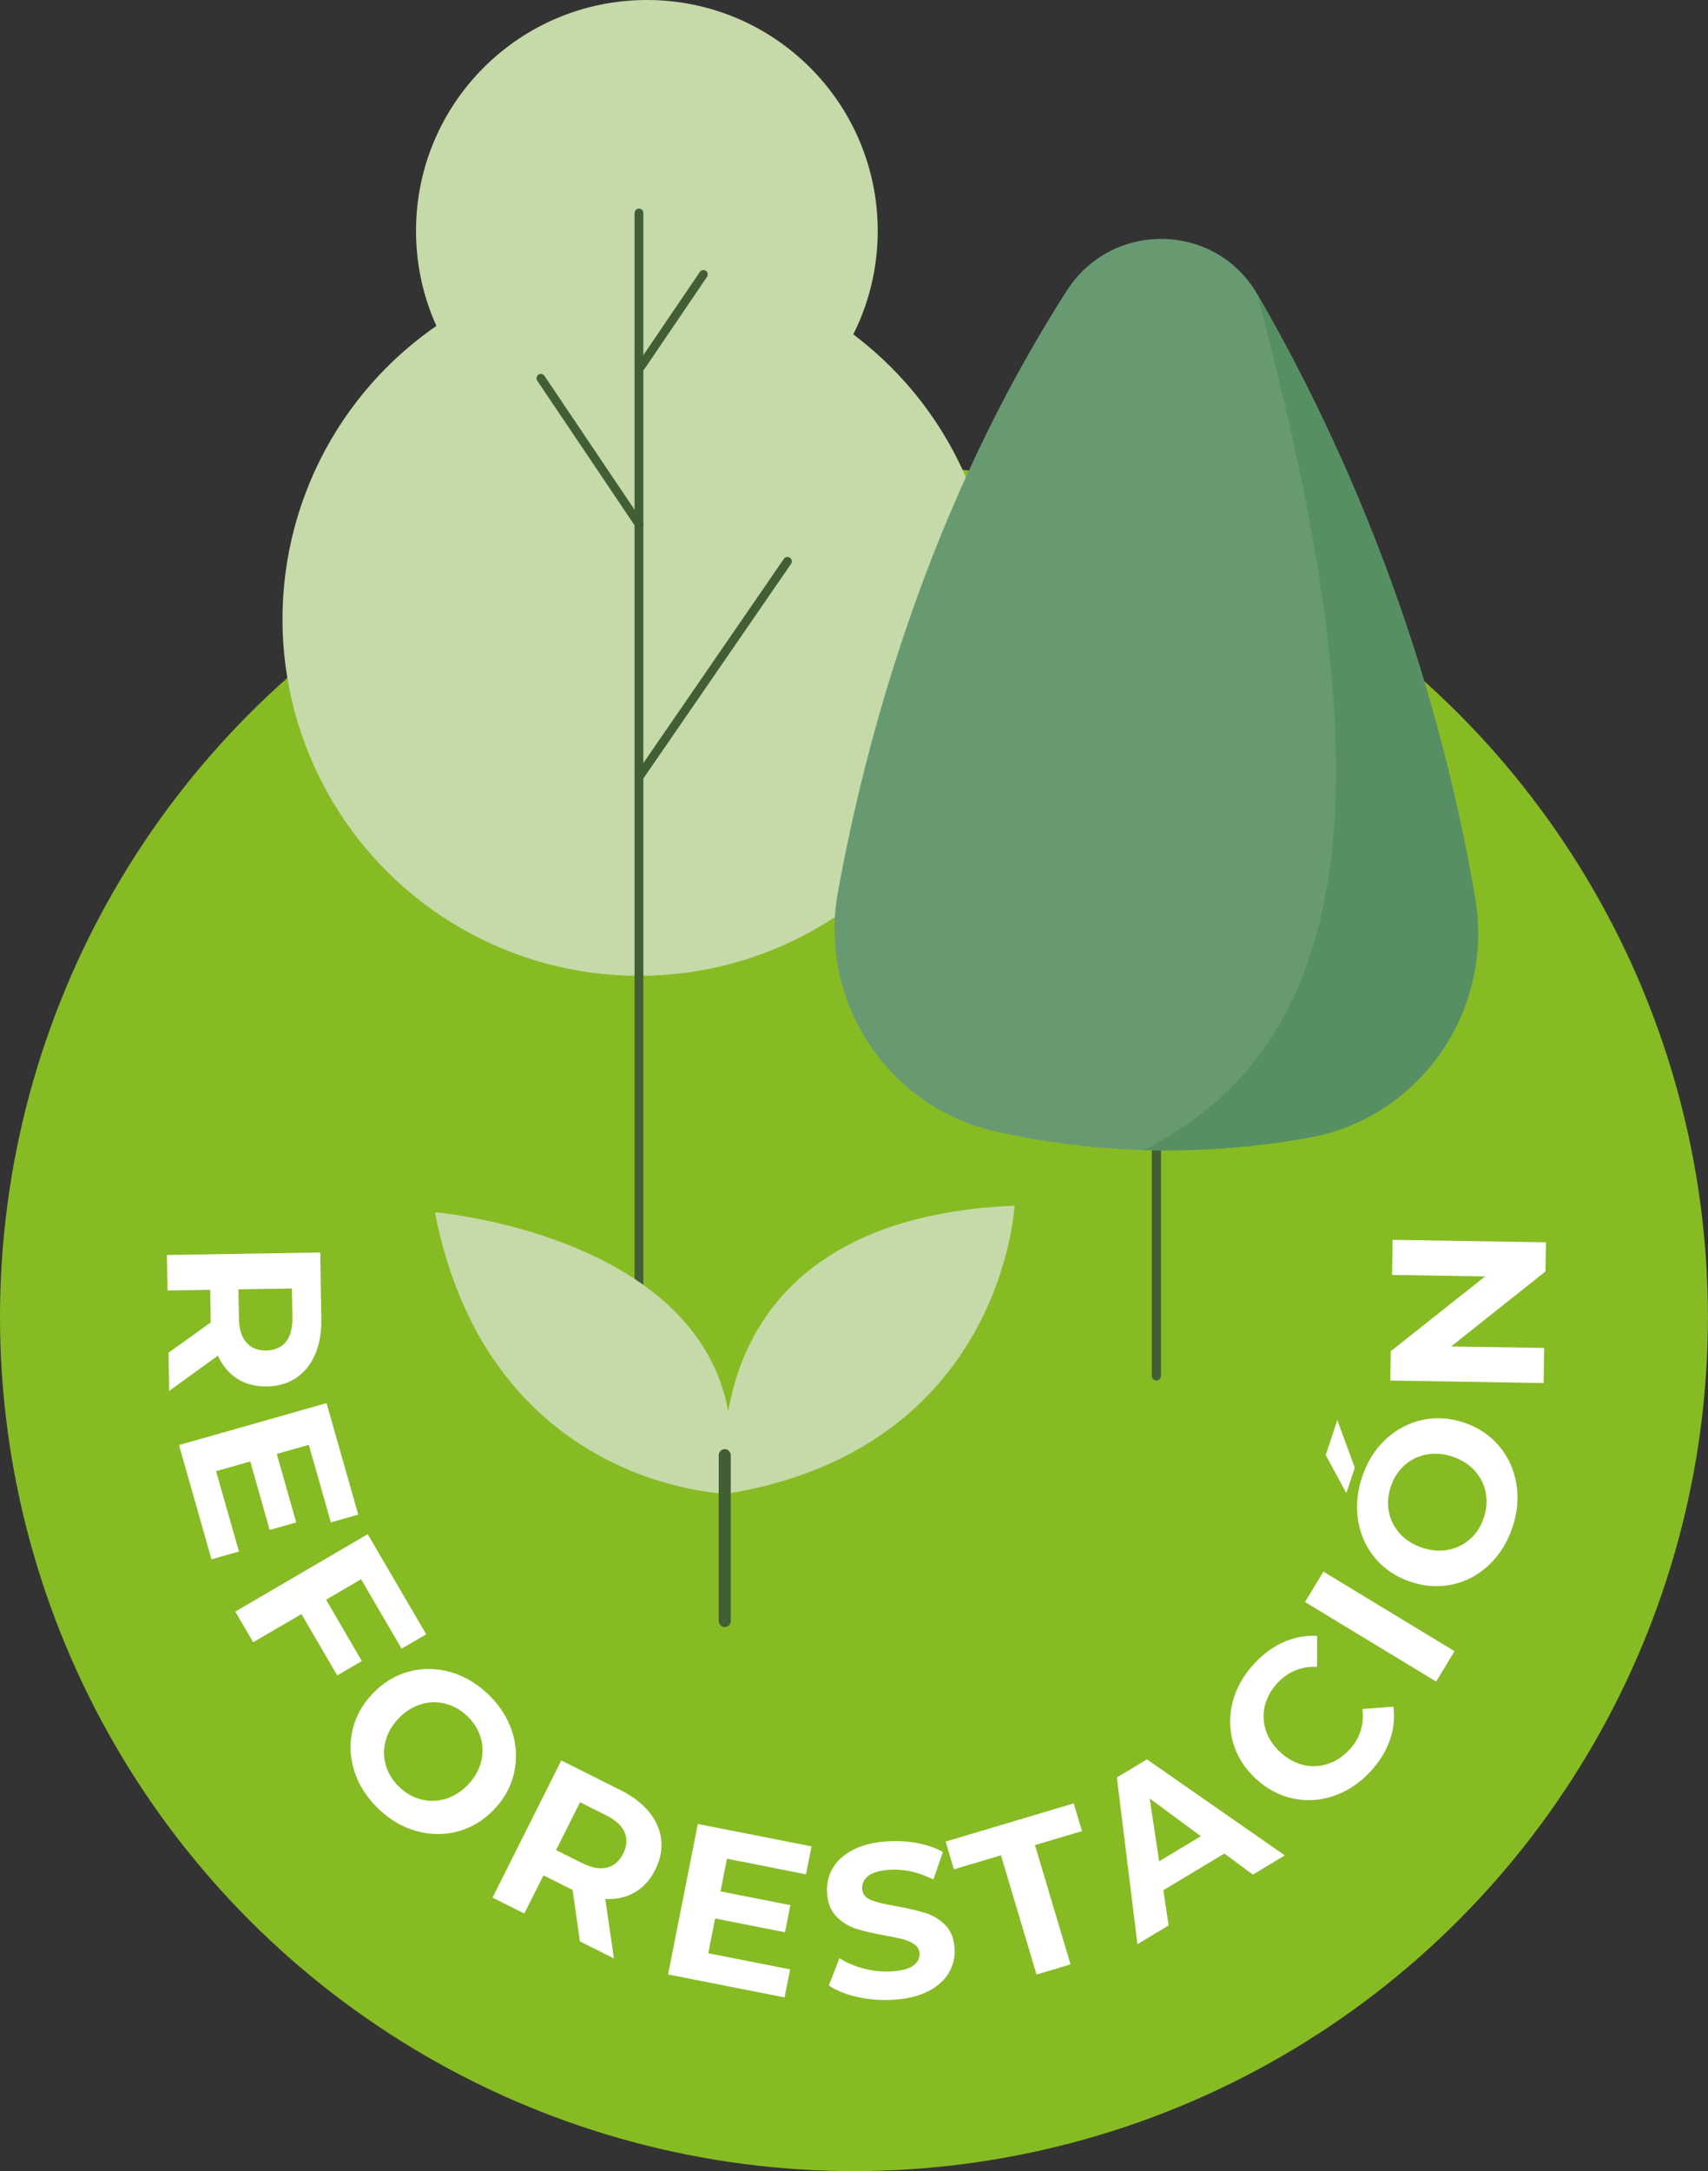 <?xml version="1.0" encoding="UTF-8"?>
<svg id="Capa_2" data-name="Capa 2" xmlns="http://www.w3.org/2000/svg" viewBox="0 0 241.49 306.91">
  <rect x="0" y="0" width="241.49" height="306.91" fill="#333333" stroke="none"/>
  <defs>
    <style>
      .cls-1 {
        fill: #c5daa8;
      }

      .cls-2 {
        fill: #569062;
      }

      .cls-3 {
        fill: #689a72;
      }

      .cls-4 {
        fill: #fff;
      }

      .cls-5 {
        fill: #415e34;
      }

      .cls-6 {
        fill: #87bb24;
      }
    </style>
  </defs>
  <g id="disseny">
    <g>
      <circle class="cls-6" cx="120.74" cy="186.16" r="120.74"/>
      <g>
        <path class="cls-4" d="M23.82,191.22l5.97-4.28v-.25s-.07-4.37-.07-4.37l-6.04.1-.08-5.02,21.68-.35.15,9.39c.03,1.92-.26,3.59-.88,5.02-.62,1.42-1.51,2.53-2.67,3.31-1.16.78-2.55,1.19-4.16,1.21s-3.01-.34-4.18-1.09c-1.18-.76-2.09-1.84-2.73-3.26l-6.89,4.98-.09-5.39ZM40.42,189.68c.64-.8.94-1.95.92-3.45l-.07-4.09-7.56.12.07,4.09c.02,1.51.37,2.65,1.05,3.42.67.77,1.61,1.15,2.81,1.13,1.22-.02,2.15-.43,2.78-1.22Z"/>
        <path class="cls-4" d="M33.77,219.32l-3.87,1.1-4.59-16.15,20.86-5.93,4.48,15.76-3.87,1.1-3.12-10.97-4.53,1.29,2.75,9.68-3.75,1.07-2.75-9.68-4.83,1.37,3.23,11.35Z"/>
        <path class="cls-4" d="M51.05,223.24l-4.95,2.89,5.06,8.67-3.48,2.03-5.06-8.67-6.82,3.98-2.53-4.33,18.72-10.94,8.27,14.15-3.48,2.03-5.73-9.82Z"/>
        <path class="cls-4" d="M50.12,250.43c-.63-1.95-.73-3.9-.29-5.83.44-1.94,1.4-3.67,2.87-5.21,1.47-1.54,3.17-2.57,5.08-3.09s3.86-.51,5.84.04c1.98.55,3.78,1.6,5.4,3.16,1.63,1.56,2.75,3.31,3.38,5.25.63,1.94.72,3.89.29,5.83-.43,1.94-1.38,3.69-2.86,5.22-1.47,1.54-3.17,2.56-5.09,3.08-1.92.52-3.87.5-5.84-.04-1.97-.54-3.77-1.59-5.39-3.15-1.63-1.56-2.76-3.31-3.39-5.26ZM59.58,254.37c1.15.29,2.31.26,3.46-.1s2.19-1.01,3.12-1.98c.93-.97,1.54-2.04,1.85-3.21.3-1.17.29-2.32-.05-3.46-.34-1.14-.97-2.15-1.9-3.04-.93-.89-1.96-1.47-3.12-1.76-1.15-.29-2.31-.26-3.46.1s-2.19,1.02-3.12,1.98c-.93.97-1.54,2.04-1.85,3.21-.3,1.17-.29,2.32.05,3.46.34,1.14.97,2.15,1.9,3.04.92.89,1.96,1.47,3.12,1.76Z"/>
        <path class="cls-4" d="M81.99,274.43l-1.03-7.27-.22-.11-3.9-1.96-2.71,5.4-4.49-2.25,9.72-19.39,8.39,4.21c1.72.86,3.06,1.89,4.04,3.1.98,1.21,1.54,2.51,1.7,3.9.16,1.39-.13,2.81-.85,4.25-.72,1.44-1.69,2.51-2.91,3.2-1.22.7-2.6,1-4.15.92l1.22,8.41-4.82-2.42ZM88.31,259c-.41-.93-1.29-1.74-2.64-2.41l-3.66-1.83-3.39,6.76,3.66,1.83c1.35.68,2.52.89,3.52.65,1-.24,1.76-.89,2.3-1.96.55-1.09.61-2.1.2-3.03Z"/>
        <path class="cls-4" d="M111.71,278.4l-.78,3.95-16.47-3.25,4.2-21.27,16.08,3.17-.78,3.95-11.18-2.21-.91,4.62,9.88,1.95-.76,3.83-9.88-1.95-.97,4.92,11.58,2.28Z"/>
        <path class="cls-4" d="M121.14,282.27c-1.62-.38-2.94-.91-3.95-1.61l1.5-3.86c.96.63,2.1,1.12,3.4,1.46,1.3.35,2.59.48,3.87.42,1.42-.08,2.46-.34,3.12-.8.66-.46.97-1.04.93-1.74-.03-.52-.25-.93-.67-1.25-.42-.32-.95-.56-1.59-.74-.64-.17-1.5-.35-2.59-.55-1.67-.3-3.04-.62-4.11-.96-1.07-.34-2.01-.92-2.81-1.74-.8-.83-1.24-1.96-1.31-3.41-.07-1.26.21-2.42.84-3.47.63-1.06,1.61-1.92,2.95-2.59,1.34-.67,3-1.06,4.98-1.16,1.38-.07,2.74.02,4.08.28,1.34.26,2.52.67,3.54,1.24l-1.35,3.89c-2.06-1.03-4.09-1.49-6.09-1.38-1.4.07-2.43.36-3.07.84-.65.49-.95,1.1-.91,1.85s.46,1.27,1.25,1.59c.79.32,1.99.61,3.6.88,1.67.3,3.04.63,4.11.96,1.07.34,2.01.91,2.8,1.71.8.81,1.23,1.93,1.31,3.37.07,1.24-.22,2.38-.86,3.44-.64,1.06-1.63,1.92-2.98,2.59-1.35.67-3.02,1.06-5,1.16-1.71.09-3.38-.05-5-.43Z"/>
        <path class="cls-4" d="M141.52,262.26l-6.65,1.98-1.17-3.92,18.11-5.4,1.17,3.92-6.65,1.98,5.03,16.86-4.81,1.43-5.03-16.86Z"/>
        <path class="cls-4" d="M173.1,262.01l-8.62,5.19.75,4.97-4.41,2.65-2.91-23.56,4.25-2.56,19.49,13.57-4.51,2.72-4.04-2.99ZM169.78,259.56l-7.23-5.34,1.34,8.89,5.89-3.55Z"/>
        <path class="cls-4" d="M188.62,253.86c-1.92.65-3.85.78-5.8.37-1.94-.41-3.7-1.35-5.28-2.81-1.57-1.46-2.64-3.15-3.19-5.06-.55-1.91-.57-3.84-.06-5.81.51-1.96,1.53-3.76,3.05-5.39,1.28-1.38,2.68-2.4,4.2-3.06,1.52-.66,3.08-.95,4.69-.86l-.02,4.38c-2.24-.08-4.1.68-5.57,2.26-.91.98-1.51,2.06-1.8,3.23-.29,1.17-.24,2.33.13,3.48.37,1.15,1.05,2.18,2.03,3.09.98.91,2.06,1.51,3.23,1.8,1.17.29,2.33.24,3.48-.13,1.15-.37,2.18-1.05,3.09-2.03,1.48-1.59,2.09-3.5,1.83-5.74l4.37-.33c.22,1.61.05,3.21-.51,4.77-.56,1.57-1.47,3.04-2.75,4.42-1.5,1.62-3.22,2.76-5.14,3.41Z"/>
        <path class="cls-4" d="M184.51,226.45l2.6-4.29,18.54,11.25-2.6,4.29-18.54-11.25Z"/>
        <path class="cls-4" d="M187.44,205.68l1.64-4.94,2.47,6.73-1.19,3.59-2.92-5.37ZM210.56,221.19c-1.49,1.41-3.2,2.33-5.14,2.77-1.94.43-3.92.32-5.94-.35-2.02-.67-3.68-1.76-4.97-3.26-1.3-1.51-2.12-3.27-2.47-5.29-.35-2.02-.18-4.1.53-6.24.71-2.14,1.81-3.91,3.29-5.31,1.49-1.4,3.2-2.32,5.14-2.77,1.94-.44,3.92-.33,5.94.34,2.02.67,3.68,1.76,4.97,3.28,1.29,1.52,2.12,3.28,2.47,5.29.36,2.01.18,4.08-.53,6.22-.71,2.14-1.81,3.91-3.3,5.32ZM210.05,210.95c-.23-1.17-.76-2.19-1.57-3.08-.81-.89-1.86-1.55-3.13-1.97-1.27-.42-2.5-.52-3.69-.29-1.18.23-2.22.74-3.1,1.53-.88.8-1.53,1.8-1.93,3.02-.4,1.22-.49,2.41-.25,3.57.23,1.17.76,2.19,1.57,3.08.81.89,1.86,1.55,3.13,1.97,1.27.42,2.5.52,3.69.29,1.19-.23,2.22-.74,3.1-1.53.88-.79,1.53-1.8,1.93-3.02.4-1.22.49-2.41.25-3.57Z"/>
        <path class="cls-4" d="M196.9,175.26l21.68.35-.07,4.12-13.34,10.6,13.16.21-.08,4.96-21.68-.35.07-4.15,13.34-10.57-13.16-.21.08-4.96Z"/>
      </g>
      <g>
        <circle class="cls-1" cx="91.46" cy="32.64" r="32.64"/>
        <circle class="cls-1" cx="90.34" cy="87.54" r="50.4" transform="translate(-35.44 89.52) rotate(-45)"/>
        <path class="cls-5" d="M90.34,184.7c-.34,0-.62-.28-.62-.62V30.11c0-.34.28-.62.62-.62s.62.28.62.62v153.98c0,.34-.28.62-.62.62Z"/>
        <path class="cls-5" d="M90.34,110.48c-.12,0-.24-.04-.35-.11-.28-.19-.35-.58-.16-.86l21-30.51c.19-.28.58-.35.86-.16.28.19.35.58.16.86l-21,30.51c-.12.17-.31.27-.51.27Z"/>
        <path class="cls-5" d="M90.34,74.69c-.2,0-.39-.1-.51-.27l-13.87-20.61c-.19-.28-.12-.66.17-.85.28-.19.66-.11.85.17l13.87,20.61c.19.28.12.66-.17.85-.11.07-.22.1-.34.1Z"/>
        <path class="cls-5" d="M90.62,52.43c-.12,0-.24-.03-.35-.11-.28-.19-.35-.57-.16-.86l8.84-13.02c.19-.28.57-.35.85-.16.28.19.35.57.16.86l-8.84,13.02c-.12.18-.31.27-.51.27Z"/>
      </g>
      <g>
        <path class="cls-5" d="M163.5,195.14c-.36,0-.65-.29-.65-.65v-47.48c0-.36.29-.65.65-.65s.65.29.65.65v47.48c0,.36-.29.65-.65.65Z"/>
        <g>
          <path class="cls-3" d="M118.48,126.08c3.92-21.65,12.73-54.37,32.35-84.99,6.38-9.96,21.01-9.72,26.94.51,10.42,17.95,24.35,47.48,30.8,85.35,2.7,15.86-7.76,31.08-23.6,33.89-12.05,2.13-27.36,2.9-44.17-.89-15.31-3.45-25.13-18.42-22.33-33.86Z"/>
          <path class="cls-2" d="M177.77,41.6c10.42,17.95,24.35,47.48,30.8,85.35,2.7,15.86-7.76,31.08-23.6,33.89-6.82,1.21-14.69,1.98-23.28,1.73,36.27-18.14,30.4-66.53,16.08-120.96Z"/>
        </g>
      </g>
      <g>
        <g>
          <path class="cls-1" d="M102.71,211.16s-6.69-38.7,40.73-40.74c0,0-1.61,34.4-40.73,40.74Z"/>
          <path class="cls-1" d="M102.86,211.16s-33.74-.68-41.37-39.8c0,0,47.71,3.99,41.37,39.8Z"/>
        </g>
        <path class="cls-5" d="M102.47,229.99c-.47,0-.85-.38-.85-.85v-23.44c0-.47.38-.85.85-.85s.85.38.85.85v23.44c0,.47-.38.85-.85.85Z"/>
      </g>
    </g>
  </g>
</svg>